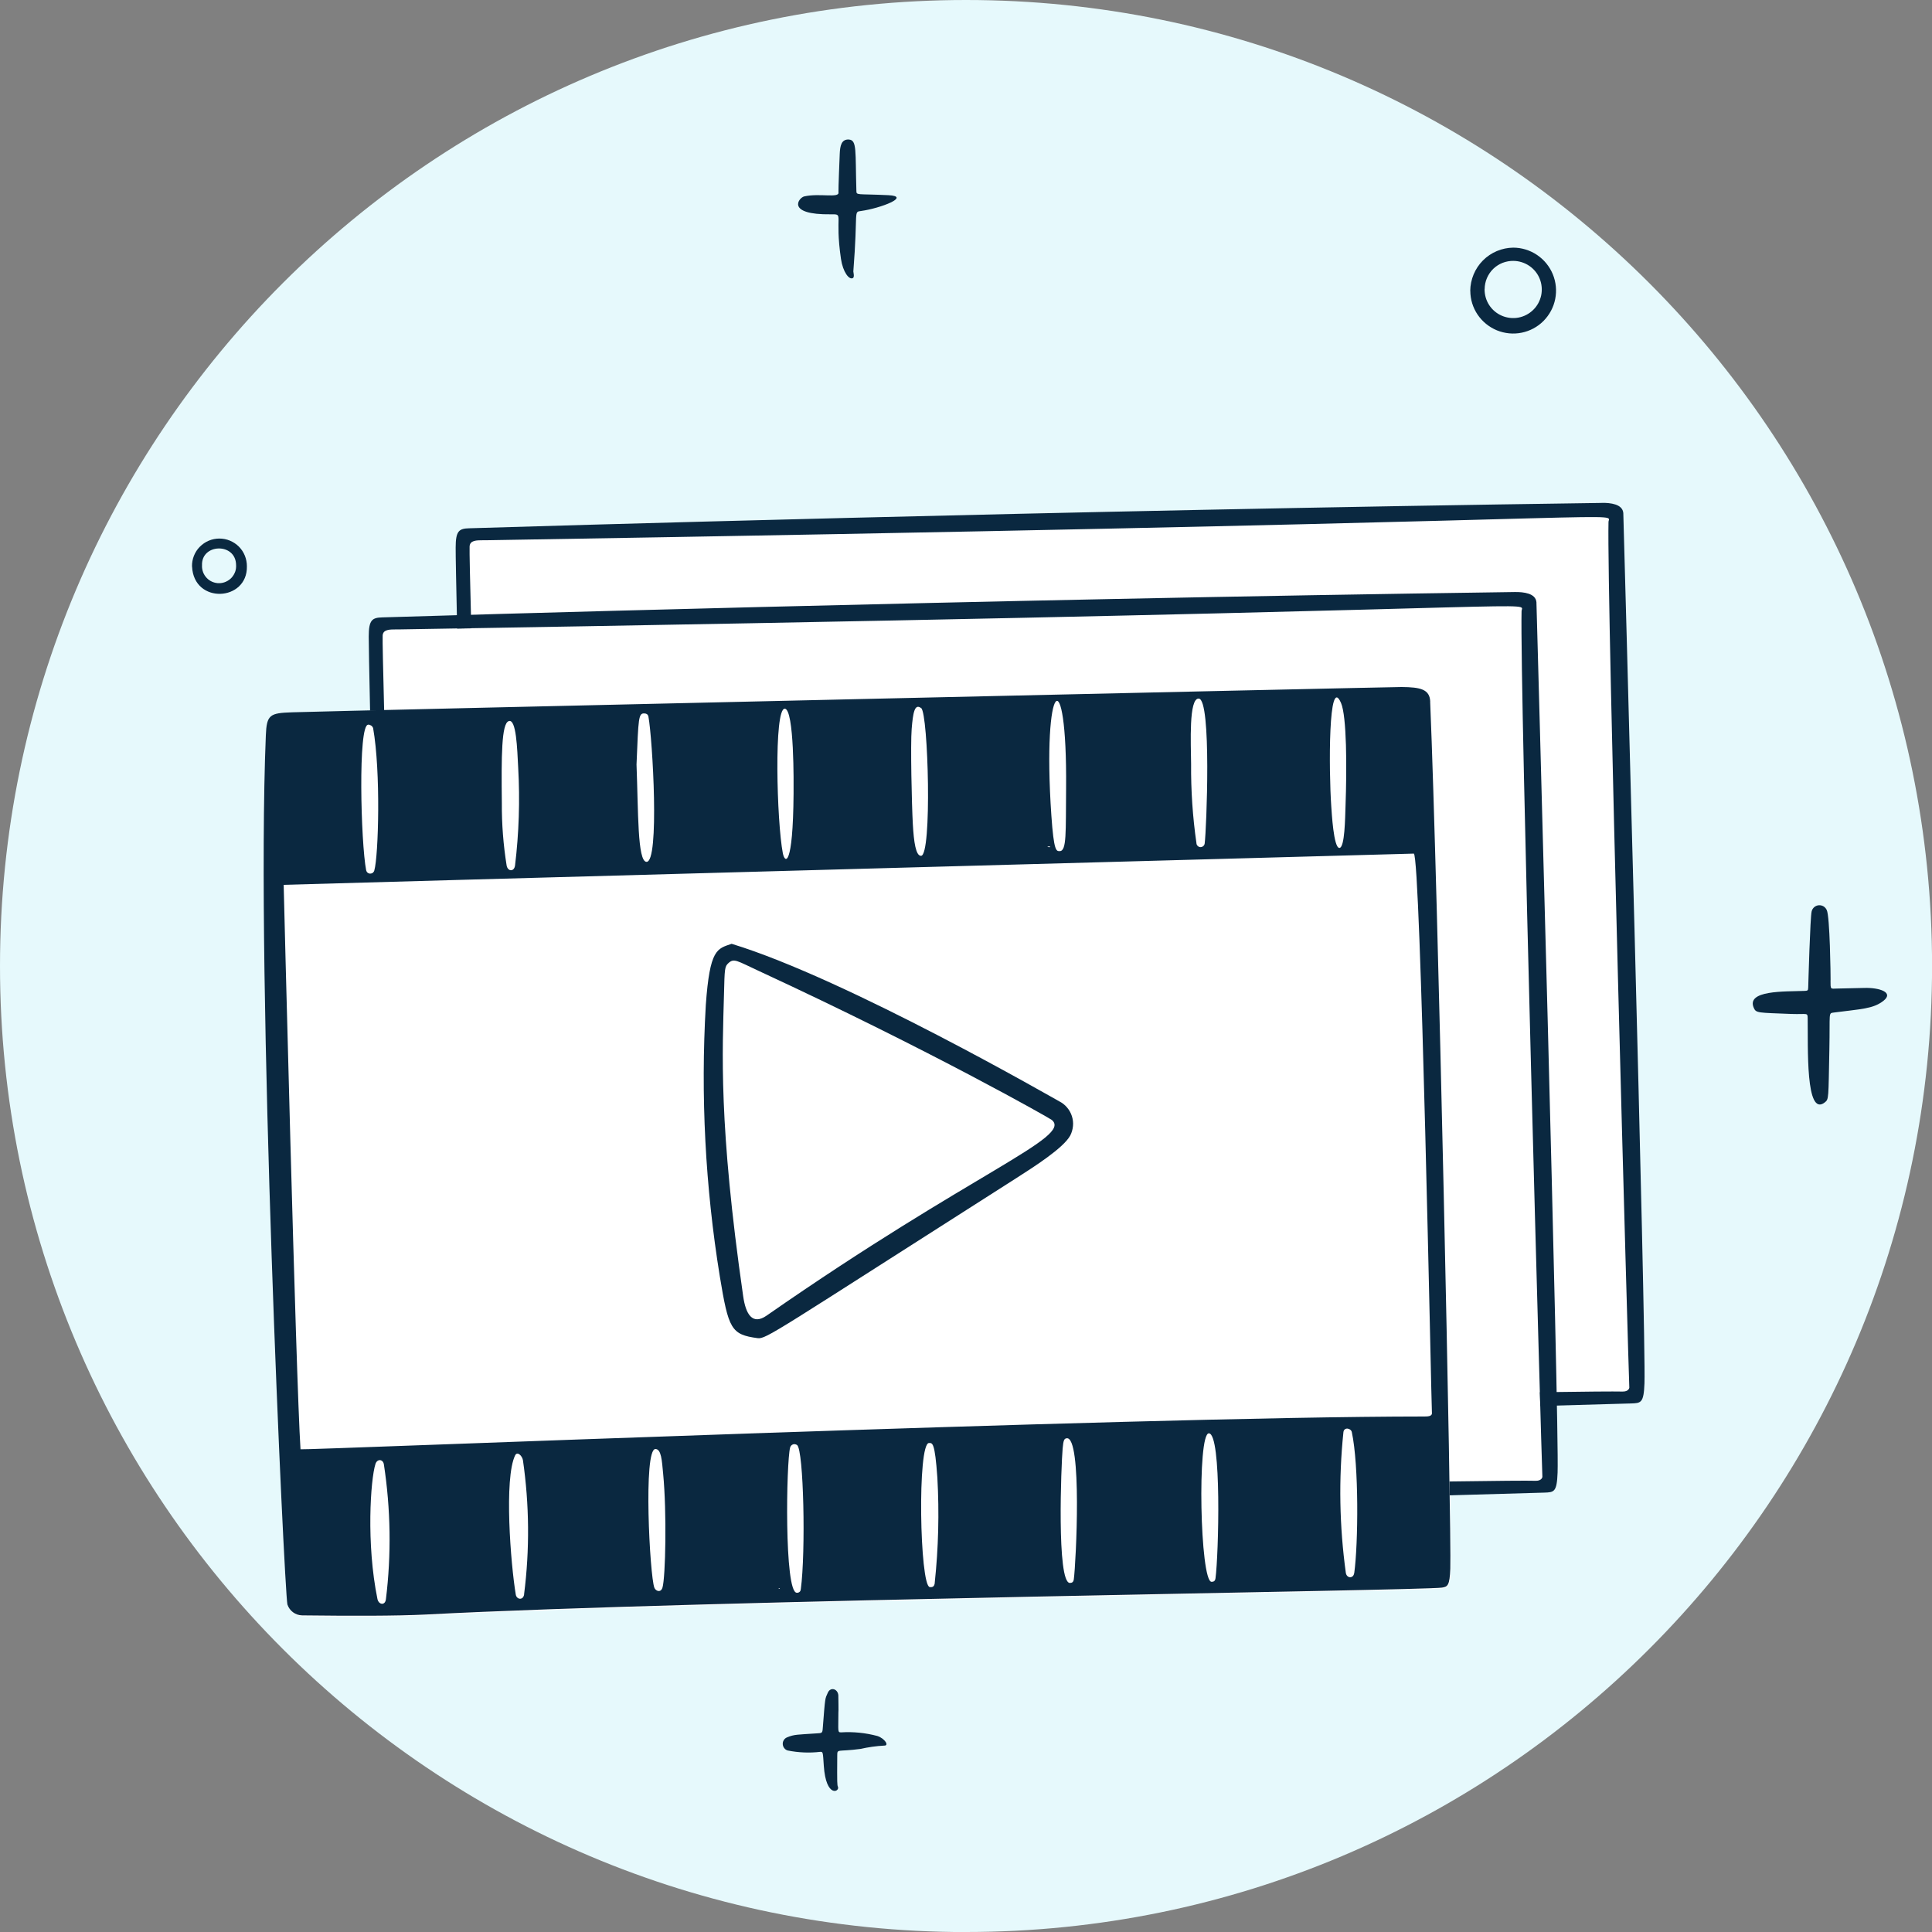 <?xml version="1.0" encoding="UTF-8"?>
<svg id="Layer_2" data-name="Layer 2" xmlns="http://www.w3.org/2000/svg" viewBox="0 0 285.77 285.77">
  <rect x="0" y="0" width="285.77" height="285.77" fill="#808080" stroke="none"/>
  <defs>
    <style>
      .cls-1 {
        fill: #e6f9fc;
      }

      .cls-2, .cls-3 {
        fill: #0a2840;
      }

      .cls-4 {
        fill: #fff;
      }

      .cls-3 {
        fill-rule: evenodd;
      }
    </style>
  </defs>
  <g id="Layer_1-2" data-name="Layer 1">
    <g>
      <path class="cls-1" d="M142.89,285.77c78.91,0,142.89-63.97,142.89-142.89S221.8,0,142.89,0,0,63.97,0,142.89s63.97,142.89,142.89,142.89Z"/>
      <g>
        <polygon class="cls-4" points="55.76 94.03 63.96 224.83 228.57 219.46 229.23 217.48 229.23 206.86 241.82 206.93 242.49 203.63 238.51 75.62 68.16 78.92 67.52 81.13 68.16 92.12 56.23 92.78 55.76 94.03"/>
        <path class="cls-4" d="M211.63,103.9c-.08-1.81-1.42-2.13-4.25-2.15-1.63-.01-157.94,3.53-164.09,3.74-3.3.11-3.77.34-3.89,3.43-1.5,36.3,2.73,126.3,3.19,128.53.15.46.44.87.83,1.16.39.29.86.45,1.35.46,7.07.08,13.86.1,18.34-.13,41.39-2.17,147.48-3.53,150.26-3.98.84-.13,1.13-.29,1.23-2.79.21-5.06-1.82-100.56-2.98-128.27h0Z"/>
        <g id="content-media-videos--content-media-videos-play">
          <g id="details">
            <path id="vector" class="cls-2" d="M270.76,144.99c0,1.44-.02,1.25.99,1.23,1.15-.03,3.73-.08,4-.09,2.18-.07,4.47.64,2.82,1.92-1.54,1.19-3.29,1.19-7.32,1.72-.84.11-.55-.07-.66,5.46-.15,7.33-.06,7.35-.69,7.84-2.86,2.21-2.45-8.2-2.52-12.46-.01-.88-.07-.55-2.38-.63-5.05-.2-5.24-.12-5.59-.9-1.16-2.63,4.55-2.4,7.45-2.51.51-.02.59-.03.6-.51.02-.56.29-10.48.51-11.26.06-.24.19-.46.38-.62.19-.16.42-.26.67-.28.25-.02.49.04.7.16.21.13.38.32.48.55.47.89.58,9.76.57,10.38h0Z"/>
            <path id="vector_2" data-name="vector 2" class="cls-2" d="M124.02,28.49c-.02-.57.16-5.21.19-5.77.05-1.11.23-2.15,1.35-2.08,1.22.08.94,1.67,1.11,7.53.02.77-.07.47,4.72.7,3.44.16-1.12,1.94-4.05,2.34-1.13.15-.41-.05-1.12,8.94,0,.1.19.81-.05.97-.57.35-1.5-.91-1.78-2.83-.97-6.62.52-6.61-1.5-6.59-6.69.09-4.77-2.46-3.93-2.65,2.22-.5,5.1.27,5.07-.55h0Z"/>
            <path id="vector_3" data-name="vector 3" class="cls-2" d="M217.47,43.01c.02-1.68.69-3.29,1.88-4.49,1.19-1.19,2.8-1.87,4.48-1.89,1.25,0,2.48.38,3.52,1.08,1.04.7,1.85,1.69,2.33,2.85.48,1.16.6,2.43.36,3.66-.24,1.23-.85,2.36-1.73,3.25s-2.01,1.49-3.24,1.74c-1.23.25-2.5.12-3.66-.35-1.16-.48-2.15-1.29-2.85-2.32-.7-1.04-1.08-2.26-1.08-3.52ZM219.59,42.75c-.01.84.22,1.66.67,2.36.45.7,1.11,1.26,1.88,1.59.77.33,1.62.43,2.44.28.82-.15,1.58-.54,2.19-1.13.6-.58,1.01-1.33,1.19-2.15.17-.82.1-1.67-.21-2.45-.31-.78-.85-1.45-1.54-1.92-.69-.47-1.51-.73-2.34-.74-.55-.01-1.1.09-1.62.29-.51.2-.99.51-1.38.89-.4.39-.71.85-.93,1.36-.22.51-.33,1.06-.34,1.61Z"/>
            <path id="vector_4" data-name="vector 4" class="cls-2" d="M124.01,253.33c0,2.77-.15,2.92.41,2.91,1.8-.11,3.61.07,5.36.54,1.09.36,1.79,1.45,1,1.42-1.18.06-2.35.23-3.5.49-3.44.46-3.43-.07-3.44.98-.03,4.25-.01,4.35.1,4.61.32.73-1.76,1.76-2.09-3.11-.13-1.94-.1-2.07-.51-2.05-1.61.19-3.25.12-4.84-.2-.2-.06-.37-.18-.5-.35-.13-.16-.2-.36-.22-.57-.01-.21.03-.41.14-.59.1-.18.26-.32.45-.41,1.13-.48,1.57-.41,4.44-.61.7-.05.83,0,.88-.66.38-4.97.35-4.39.74-5.32.38-.93,1.47-.64,1.57.33,0,.03.05,2.58.01,2.58h0Z"/>
            <path id="vector_5" data-name="vector 5" class="cls-2" d="M28.4,83.8c-.01-.54.08-1.07.28-1.58.2-.5.49-.96.87-1.34s.82-.69,1.32-.9c.5-.21,1.03-.32,1.57-.32.54,0,1.07.1,1.57.31.5.21.95.51,1.33.89.38.38.68.84.88,1.34.2.5.3,1.03.3,1.57.1,5.2-7.85,5.63-8.11.04ZM34.92,83.58c-.03-3.35-5.17-3.21-5.04.05-.02.34.04.68.16,1.01.12.32.31.61.55.86.24.25.52.44.84.57.32.13.66.2,1,.19.34,0,.68-.08.99-.22.31-.14.6-.34.83-.59.23-.25.41-.55.53-.87s.16-.67.14-1.01Z"/>
          </g>
          <g id="video_3" data-name="video 3">
            <path id="Subtract" class="cls-3" d="M236.89,74.38c1.33-.02,3.1.18,3.22,1.5,0,.04,3.39,121.9,3.13,128.74-.11,2.91-.51,2.92-1.98,2.97h-.02c-.2,0-5.02.15-13.41.38-.02-.65-.04-1.34-.06-2.04,6.86-.1,11.01-.13,12.22-.1.85.02,1.01-.47,1.01-.6-.12-2.18-3.34-116.83-3.08-128.01,0-.18.1-.33.07-.44-.27-.98-9.79.56-166.07,3.13-.15,0-.31,0-.46,0-.98,0-1.95,0-2,.92-.03.66.07,5.16.25,12.11-.69.01-1.39.02-2.09.04-.14-6.49-.23-10.87-.22-12.01,0-2.46.51-2.79,2-2.83,7.14-.22,86.47-2.63,167.5-3.75h0Z"/>
          </g>
          <g id="video_2" data-name="video 2">
            <path id="Subtract_2" data-name="Subtract 2" class="cls-3" d="M224.04,87.57c1.33-.02,3.1.18,3.22,1.5,0,.04,3.4,121.9,3.13,128.74-.11,2.91-.51,2.92-1.99,2.97h-.02c-.2,0-5.22.16-13.95.4-.01-.66-.02-1.34-.03-2.05,7.17-.1,11.49-.14,12.73-.1.85.02,1.01-.47,1.01-.6-.12-2.18-3.34-116.83-3.08-128.02,0-.18.1-.33.07-.44-.27-.98-9.78.56-166.07,3.13-.15,0-.3,0-.46,0-.98,0-1.96,0-2,.92-.03.63.06,4.71.22,11.06-.72.02-1.41.03-2.08.05-.13-5.92-.2-9.89-.2-10.98,0-2.46.51-2.79,2-2.83,7.13-.22,86.47-2.63,167.49-3.75h0Z"/>
          </g>
          <g id="video_1" data-name="video 1">
            <path id="vector_6" data-name="vector 6" class="cls-2" d="M211.55,103.77c-.08-1.81-1.42-2.13-4.25-2.15-1.63-.01-157.94,3.53-164.09,3.74-3.3.11-3.77.34-3.89,3.43-1.5,36.3,2.73,126.3,3.19,128.53.15.46.44.87.83,1.16.39.29.86.45,1.35.46,7.07.08,13.86.1,18.34-.13,41.39-2.17,147.48-3.53,150.26-3.98.84-.13,1.13-.29,1.23-2.79.21-5.06-1.82-100.56-2.98-128.27h0ZM198.36,103.99c.84,1.96.87,9.49.66,15.29-.06,1.68-.1,6.14-.91,6.14-.85,0-1.13-5.22-1.2-6.19-.36-5.21-.44-19.66,1.45-15.24h0,0ZM177.31,103.33c1.93.08,1.14,19.49.88,21.43-.02.15-.09.29-.21.39-.12.1-.27.15-.42.15-.15,0-.3-.07-.41-.18s-.18-.25-.18-.41c-.56-3.88-.82-7.79-.79-11.71-.03-3.03-.36-9.74,1.13-9.67h0ZM157.69,116.59c-.06,6.5.11,9.32-.95,9.3-.48,0-.86.13-1.23-5.29-1.38-20.15,2.35-23.34,2.18-4.01h0ZM155.35,125.2c-.16.15-.05.14-.42.05.08-.06,0-.05.42-.05ZM136.26,104.74c1.04.79,1.63,21.86-.03,21.85-.76,0-1.06-2-1.21-4.7-.16-2.88-.36-11.73-.17-14.08.19-2.34.43-3.82,1.4-3.07h0ZM116.07,104.82c1.43.06,1.32,11.2,1.31,12.61-.09,10.91-1.29,10.31-1.59,8.76-.89-4.57-1.35-21.42.29-21.36h0ZM95.35,105.53c.13,0,.26.04.37.12.1.09.17.21.19.34.61,3.26,1.68,21.61-.29,21.49-1.34-.08-1.2-7.36-1.47-14.4.29-6.94.27-7.63,1.21-7.55h0ZM75.25,106.66c1.12-.37,1.25,4.04,1.4,6.93.27,4.82.11,9.65-.47,14.44-.13.93-1.06.91-1.24,0-.49-3.05-.73-6.14-.71-9.23-.08-7-.05-11.77,1.01-12.13h0ZM54.44,107.18c.16,0,.32.05.46.14.13.09.24.22.29.38,1.15,6.46.79,18.91.18,21.04-.03.14-.11.26-.22.35-.11.09-.25.13-.39.13-.14,0-.28-.05-.39-.14-.11-.09-.18-.22-.21-.35-.79-4.07-1.23-21.52.29-21.53h0ZM57.08,236.56c-.11.95-1.07.82-1.25-.04-1.68-8.2-1.02-17.69-.3-19.96.25-.81,1.11-.76,1.25.03,1.01,6.61,1.12,13.33.3,19.98h0ZM77.53,235.81c-.13.95-1.11.81-1.24.05-.75-4.49-1.76-17.2-.09-20.6.32-.64,1.04.08,1.15.72.95,6.57,1.01,13.25.17,19.83h0ZM97.99,234.82c-.24.82-1,.53-1.2.03-.68-1.75-1.67-20.55.16-20.52.86.02.95,1.63,1.14,3.67.55,5.73.35,15.29-.1,16.83h0ZM115.14,234.96c.12-.07.06-.08.22,0-.08.06-.02.07-.22,0h0ZM118.44,235.06c0,.08-.01.15-.04.22-.03.07-.07.13-.13.18-.06.05-.12.09-.2.11-.07.02-.15.03-.22.02-1.87-.04-1.55-19.36-.98-21.48.03-.1.08-.2.15-.28.07-.08.16-.14.26-.18s.21-.05.32-.03c.11.02.21.06.3.12.98.72,1.29,15.84.55,21.33h0ZM138.27,234.11c-.06.54-.3.7-.75.64-1.48-.21-1.86-21.35-.1-21.31.49.01.86-.2,1.23,5.14.29,5.18.16,10.38-.39,15.54h0ZM158.83,233.6c-.05.4-.25.54-.58.54-1.98,0-1.28-17.57-1.07-19.89.11-1.27.24-1.46.6-1.51,2.31-.29,1.38,18.45,1.05,20.87h0ZM179.79,233.44c-.05.4-.25.54-.59.53-1.7-.02-2.14-22-.39-21.96,1.92.05,1.44,18.02.98,21.44h0s0,0,0,0ZM200.3,232.69c-.11.81-1.07.81-1.23-.02-.95-6.9-1.08-13.9-.36-20.83.09-.8,1.11-.6,1.24-.02,1.06,4.91.96,16.49.36,20.88h0s0,0,0,0ZM210.47,209.52c-43.36.02-166.01,5.03-166.02,4.85-.68-10.26-2.49-83.46-2.49-83.49s167.12-4.62,167.16-4.62c1.02,0,2.6,82,2.68,82.66.08.62-.62.6-1.32.6h0s0,0,0,0Z"/>
            <path id="vector_7" data-name="vector 7" class="cls-2" d="M108.24,139.61c17.07,5.2,48.15,23.16,48.45,23.3.44.22.83.53,1.15.91.32.38.56.81.71,1.28s.21.97.16,1.46-.18.97-.41,1.41c-1.03,1.87-5.41,4.65-7.94,6.27-35.73,22.76-37.03,23.87-38.31,23.69-3.91-.53-4.29-1.33-5.58-9.14-2.15-13.26-2.85-26.72-2.07-40.14.59-8.3,1.66-8.31,3.83-9.05h0ZM109.93,191.75c.37,2.57,1.33,4.33,3.46,2.85,30.6-21.3,45.3-26.38,42.18-28.95-.32-.26-17.76-10.19-43.24-21.99-3.35-1.55-3.75-1.97-4.59-1.2-.55.5-.56.82-.65,4.56-.22,8.37-.84,19.19,2.84,44.73h0Z"/>
          </g>
        </g>
      </g>
    </g>
  </g>
</svg>